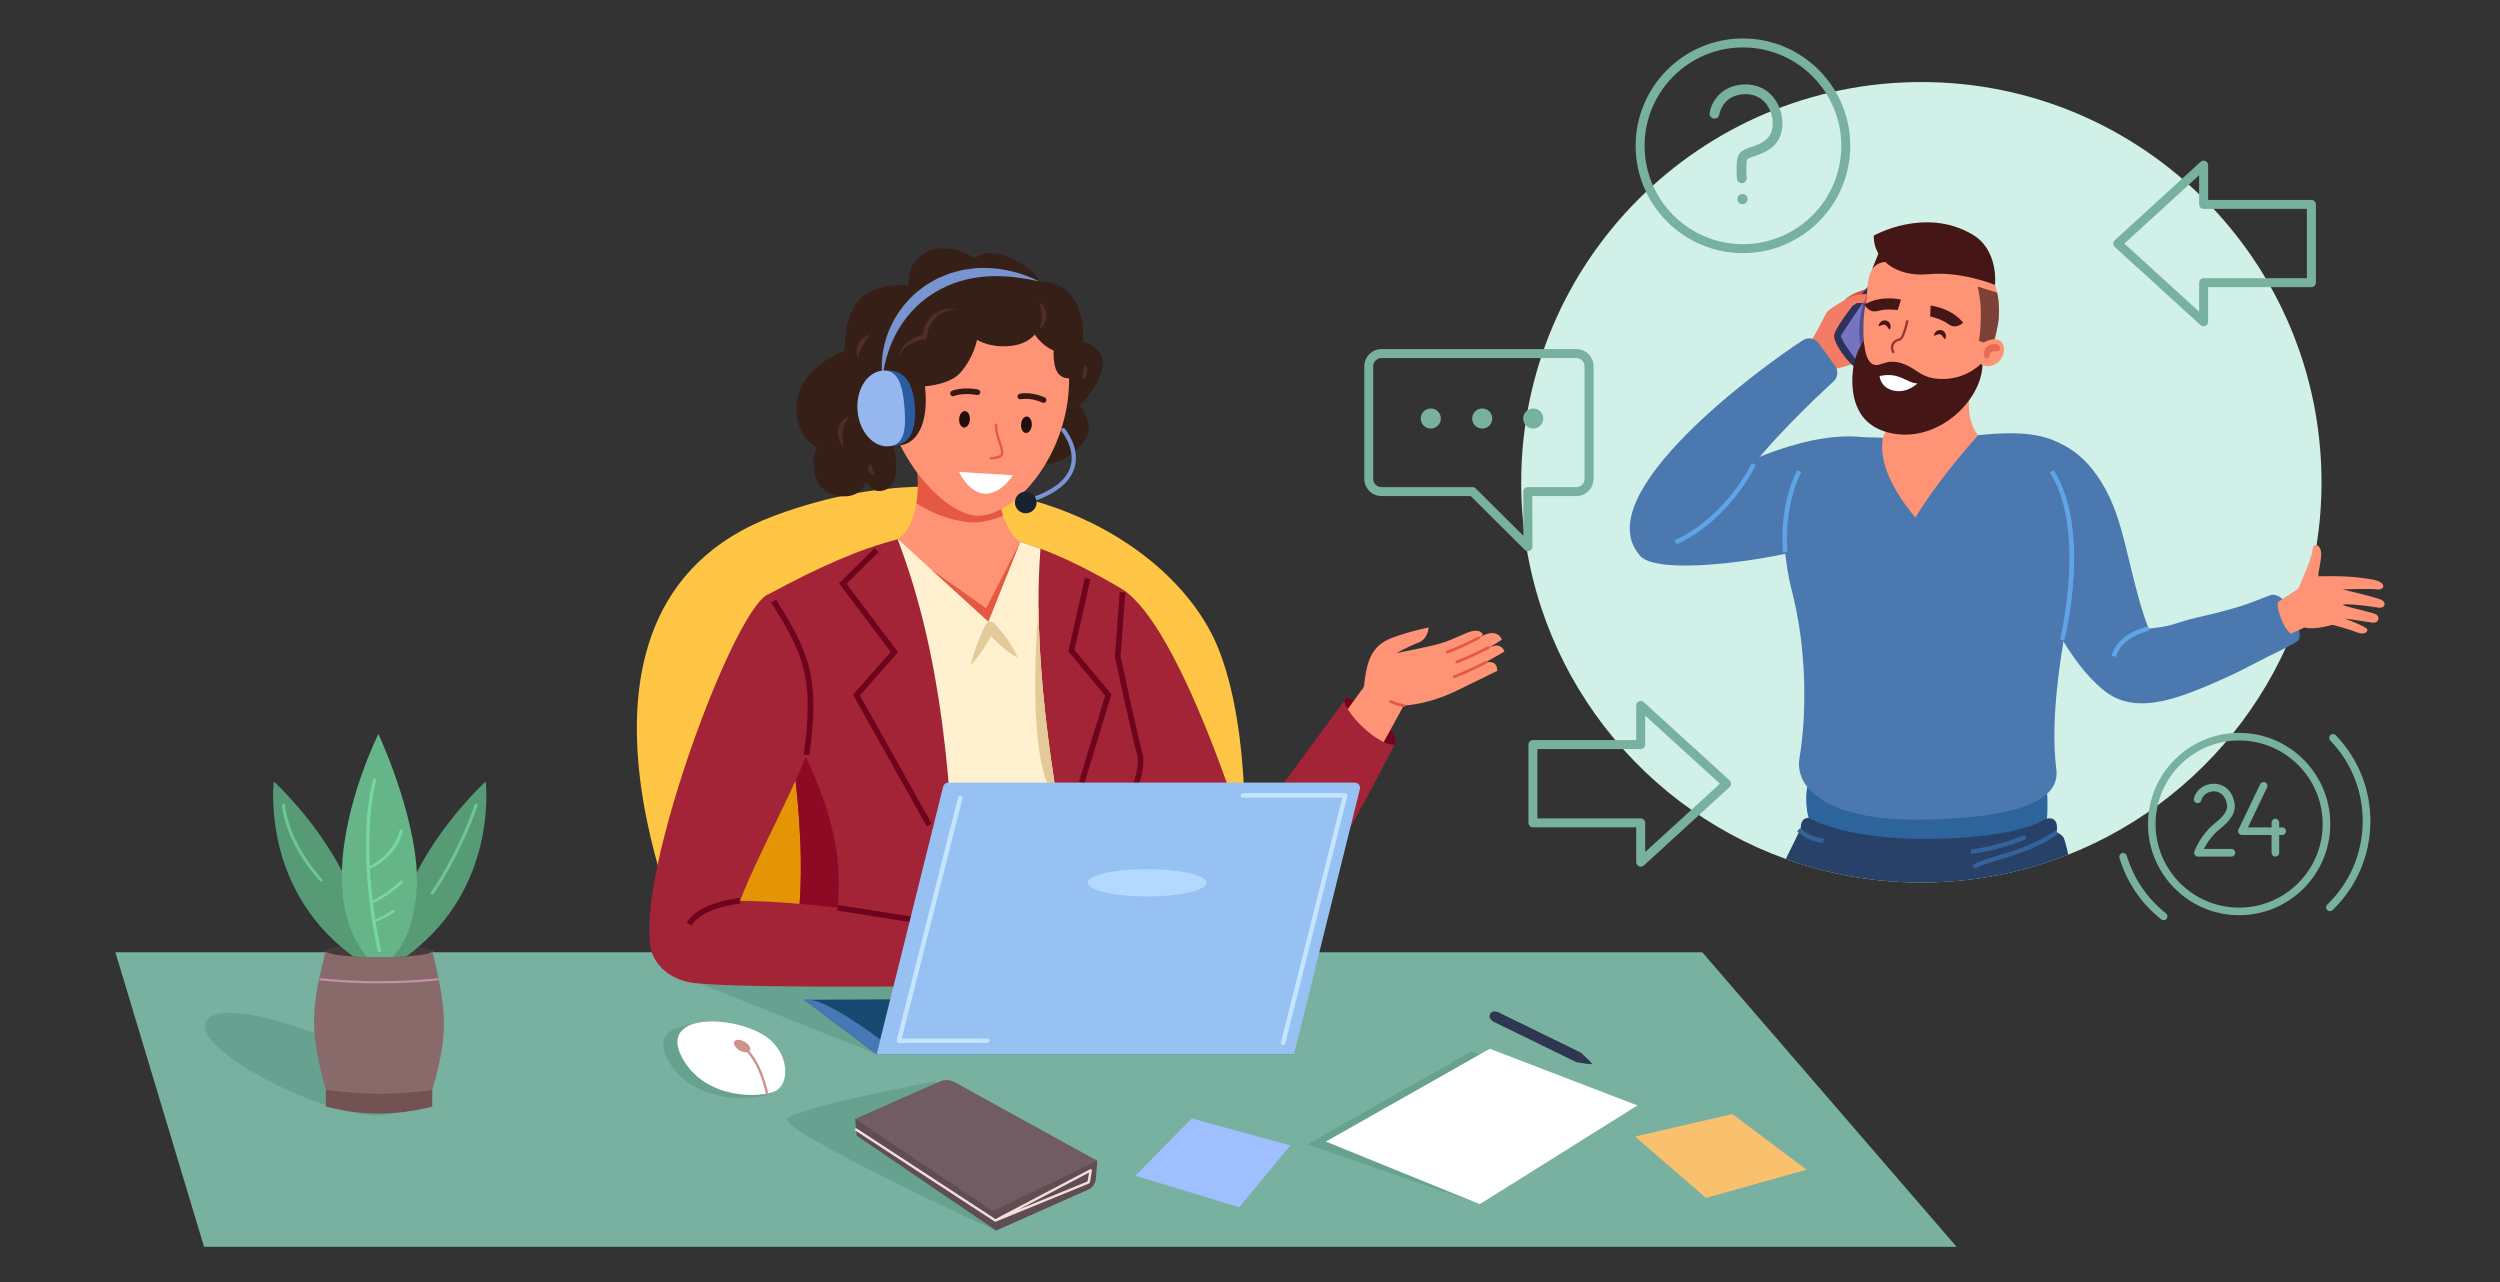 <svg width="780" height="400" viewBox="0 0 780 400" fill="none" xmlns="http://www.w3.org/2000/svg">
<rect x="0" y="0" width="780" height="400" fill="#333333" stroke="none"/>
<g clip-path="url(#clip0_1257_10736)">
<path d="M610.453 389.001H63.663L36 297.098H531.099L610.453 389.001Z" fill="#79B1A1"/>
<path d="M510.137 354.604L532.276 373.754L563.645 364.942L540.499 347.582L510.137 354.604Z" fill="#F9C06E"/>
<path d="M371.831 348.938L354.266 366.815L386.628 376.676L402.585 357.386L371.831 348.938Z" fill="#9FBFFF"/>
<path d="M291.725 337.371C291.725 337.371 248.873 345.498 245.614 348.953C242.356 352.409 312.213 384.917 310.801 383.952C309.388 382.987 291.725 337.371 291.725 337.371Z" fill="#67A190"/>
<path d="M267.306 354.325L310.787 383.939L339.485 371.181C340.855 370.566 341.778 369.265 341.904 367.768L342.352 362.159L266.816 349.094L267.306 354.325Z" fill="#604D53"/>
<path d="M297.751 337.581L342.336 362.158L309.806 377.867L266.801 349.093L293.289 337.399C294.73 336.769 296.38 336.839 297.751 337.595V337.581Z" fill="#705C62"/>
<path d="M310.536 381.17C310.536 381.17 310.453 381.17 310.411 381.156C310.411 381.156 310.383 381.156 310.369 381.142C310.369 381.142 310.341 381.128 310.327 381.114L266.916 352.76C266.734 352.648 266.692 352.41 266.804 352.228C266.916 352.046 267.168 352.005 267.335 352.116L310.564 380.345L340.116 364.79C340.242 364.72 340.409 364.734 340.521 364.818C340.647 364.902 340.703 365.056 340.675 365.196L340.06 368.93C340.032 369.056 339.948 369.168 339.822 369.224L310.704 381.142C310.704 381.142 310.606 381.17 310.564 381.17H310.536ZM339.78 365.839L317.823 377.393L339.319 368.595L339.78 365.839Z" fill="#F2DFDD"/>
<path d="M459.06 328.055L407.887 357.025L461.689 375.699L505.1 345.736L459.06 328.055Z" fill="#67A190"/>
<path d="M464.823 327.215L413.664 356.171L461.69 375.698L510.877 344.896L464.823 327.215Z" fill="white"/>
<path d="M466.501 315.578C466.753 315.62 467.018 315.662 467.27 315.704C468.697 316.445 470.165 317.13 471.606 317.844L480.277 322.082L488.948 326.321L493.283 328.447C494.514 329.608 495.745 330.755 496.891 332.056C495.157 331.944 493.493 331.678 491.829 331.413L487.493 329.286L478.822 325.048L470.151 320.809C468.697 320.11 467.27 319.383 465.802 318.697C465.606 318.515 465.424 318.347 465.228 318.166C464.151 317.144 465.032 315.354 466.487 315.578H466.501Z" fill="#2F3651"/>
<path d="M724.31 150.472C724.31 203.25 691.584 248.362 645.32 266.645C635.712 270.436 625.53 273.094 614.915 274.394C609.853 275.024 604.692 275.346 599.462 275.346C584.623 275.346 570.372 272.758 557.169 268.002C509.045 250.656 474.613 204.593 474.613 150.472C474.613 81.523 530.527 25.598 599.462 25.598C668.396 25.598 724.31 81.523 724.31 150.472Z" fill="#D1F0E7"/>
<path d="M645.318 266.656C635.71 270.447 625.529 273.104 614.914 274.405C609.851 275.035 604.691 275.356 599.46 275.356C584.621 275.356 570.37 272.769 557.168 268.013C559.084 264.18 561.853 258.445 561.853 258.445C561.839 258.165 561.643 255.199 564.273 255.199H564.287C564.818 255.199 575.517 255.339 588.607 255.451H589.418C594.817 255.507 600.649 255.577 606.299 255.577H607.893C622.858 255.661 636.452 255.661 638.563 255.381H638.689C642.787 254.682 641.64 259.689 641.64 259.689C641.64 259.689 642.591 259.871 643.71 261.13C644.102 261.564 644.689 263.872 645.304 266.684L645.318 266.656Z" fill="#274168"/>
<path d="M575.518 93.606C575.518 93.606 577.686 91.2 582.972 90.067C585.168 89.591 583.098 91.815 583.098 91.815L575.504 93.606H575.518Z" fill="#D8553F"/>
<path d="M564.916 106.338C566.748 104.226 569.28 98.141 570.231 97.12C571.182 96.113 576.51 92.881 577.923 92.378C579.335 91.874 583.601 91.412 584.398 91.65C585.195 91.888 583.643 103.498 582.44 105.569C581.237 107.639 581.643 111.863 578.468 113.304C575.294 114.731 570.315 115.584 570.315 115.584L564.902 106.338H564.916Z" fill="#F47C64"/>
<path d="M581.574 115.834C579.393 116.771 572.246 108.238 572.246 104.755C572.246 101.943 583.323 88.738 583.323 88.738L588.497 93.844L581.574 115.834Z" fill="#2D315B"/>
<path d="M574.326 104.828C574.089 105.555 580.955 115.599 582.214 115.585C584.759 115.557 591.305 101.219 591.305 101.219C591.305 101.219 586.032 89.063 584.773 90.014C583.207 91.203 574.55 104.156 574.34 104.828H574.326Z" fill="#7474C1"/>
<path d="M564.901 242.12C562.244 248.331 564.271 255.157 564.271 255.157C564.271 255.157 575.698 262.249 603.473 261.745C631.248 261.242 638.674 255.283 638.674 255.283C638.674 255.283 639.303 246.932 637.919 243.001C636.52 239.07 564.901 242.12 564.901 242.12Z" fill="#2C649B"/>
<path d="M595.18 142.763C573.894 120.312 505.882 161.312 511.351 172.796C514.959 180.378 556.356 175.076 578.117 167.033C599.879 158.99 595.18 142.763 595.18 142.763Z" fill="#4B79AF"/>
<path d="M633.905 136.693C618.647 165.732 650.1 219.587 662.645 217.475C668.365 216.51 675.218 208.131 671.12 198.059C665.009 183.064 663.694 167.173 658.436 155.703C648.758 134.622 633.919 136.693 633.919 136.693H633.905Z" fill="#4B79AF"/>
<path d="M557.518 143.083C574.985 132.634 590.439 137.782 602.341 137.348C614.243 136.914 638.298 130.2 647.92 142.803C657.542 155.407 637.249 205.527 641.584 240.162C642.969 251.199 624.83 255.494 598.495 255.745C572.16 255.997 559.671 246.947 561.447 236.414C563.671 223.25 563.853 202.758 559.042 184.265C554.231 165.772 557.518 143.069 557.518 143.069V143.083Z" fill="#4B79AF"/>
<path d="M582.495 91.703C579.81 97.159 579.474 107.188 581.055 108.811C582.271 110.056 583.992 104.069 583.992 104.069L583.502 93.088L582.495 91.717V91.703Z" fill="#4E4E89"/>
<path d="M614.817 130.884C615.656 134.186 617.139 135.794 617.139 135.794C610.594 143.194 602.734 152.902 597.601 161.505C588.497 150.468 586.427 142.495 587.462 136.592C587.657 136.102 587.867 135.64 588.035 135.179C588.497 134.004 588.874 132.857 589.154 131.738C590.65 126.576 590.678 121.862 589.951 116.588L617.447 113.805C615.838 117.274 614.957 120.295 614.58 122.939C614.062 126.24 614.328 128.884 614.803 130.884H614.817Z" fill="#FF9376"/>
<path d="M583.179 93.622C583.124 93.706 583.054 93.776 582.97 93.846C582.578 94.182 582.005 94.364 581.431 94.462C580.438 94.63 579.431 94.532 579.431 94.532C579.431 94.532 577.767 95.707 576.047 96.042L580.48 91.846L582.089 91.734L583.054 91.664H583.319C583.319 91.664 583.935 92.727 583.179 93.622Z" fill="#F47C64"/>
<path d="M583.462 92.405C583.462 92.405 583.378 93.049 583.182 93.622C583.126 93.706 583.056 93.776 582.972 93.846C582.58 94.182 582.007 94.364 581.434 94.462C581.434 94.462 582.217 93.245 582.091 91.734L583.056 91.664L583.462 92.405Z" fill="#CE5642"/>
<path d="M623.614 98.854C623.53 99.833 623.418 100.785 623.236 101.694C622.943 103.526 622.495 105.317 621.922 106.953C616.607 122.634 600.286 130.594 590.846 127.237C580.874 123.725 580.567 100.603 582.021 95.455C582.399 94.07 582.427 92.378 582.566 90.573C582.594 89.888 582.65 89.188 582.762 88.475V88.335C582.874 87.468 583.084 86.614 583.336 85.747C583.531 85.118 583.797 84.488 584.147 83.873C585.643 81.033 588.594 78.473 594.692 76.92C605.125 74.249 617.153 79.299 621.67 87.146C621.964 87.663 622.215 88.265 622.439 88.867C622.691 89.636 622.929 90.447 623.096 91.287C623.698 93.958 623.754 96.854 623.614 98.84V98.854Z" fill="#FF9376"/>
<path d="M618.537 112.996C618.901 124.648 604.426 138.805 589.252 134.972C583.811 133.601 580.706 130.412 579.168 126.341C578.147 123.627 577.811 120.522 577.965 117.276C578.203 111.989 580.063 108.296 581.518 106.352C581.518 106.352 581.797 112.325 584.203 113.584C586.594 114.842 588.147 111.709 593.293 113.332C598.44 114.954 599.209 118.493 606.845 118.228C614.313 117.962 618.551 112.996 618.551 112.996H618.537Z" fill="#441616"/>
<path d="M607.039 105.483C606.717 106.518 606.34 104.658 605.347 104.336C604.354 104.028 603.123 105.385 603.459 104.35C603.78 103.315 604.857 102.727 605.836 103.035C606.829 103.343 607.361 104.434 607.039 105.483Z" fill="#441616"/>
<path d="M589.781 102.491C589.46 103.526 589.082 101.665 588.089 101.344C587.096 101.036 585.865 102.393 586.201 101.358C586.523 100.322 587.599 99.735 588.578 100.043C589.571 100.35 590.103 101.456 589.781 102.491Z" fill="#441616"/>
<path d="M586.426 117.33C592.733 115.903 594.999 119.68 598.243 119.61C598.243 119.61 595.181 122.758 590.957 121.904C586.636 121.023 586.426 117.33 586.426 117.33Z" fill="white"/>
<path d="M590.553 110.294C589.686 108.951 589.909 107.902 590.231 107.245C590.749 106.223 591.853 105.622 592.637 105.58C593.14 105.552 594.133 102.894 594.776 99.887L595.476 100.041C595.084 101.901 594.021 106.223 592.678 106.307C592.091 106.349 591.252 106.825 590.874 107.58C590.525 108.266 590.623 109.077 591.154 109.916L590.553 110.308V110.294Z" fill="#9B3429"/>
<path d="M623.628 98.855C623.601 99.176 623.573 99.484 623.545 99.806C623.461 100.463 623.377 101.093 623.251 101.694C622.957 103.527 622.51 105.317 621.936 106.954L619.503 107.122L617.433 106.352C617.433 106.352 617.95 103.513 618.006 99.498V99.47C618.034 98.603 618.034 97.694 618.006 96.714C617.922 94.42 617.629 91.916 617.027 89.398L623.111 91.315C623.712 93.987 623.768 96.882 623.628 98.868V98.855Z" fill="#7C4137"/>
<path d="M618.773 106.926C624.772 103.611 626.563 108.577 624.353 111.906C622.143 115.221 618.185 114.536 616.969 112.633C615.752 110.717 618.773 106.94 618.773 106.94V106.926Z" fill="#FF9376"/>
<path d="M619.11 109.541C619.725 106.954 623.683 106.674 623.976 108.478C624.284 110.283 622.102 109.136 621.305 109.849C620.508 110.563 620.914 111.92 619.865 111.906C618.928 111.892 618.858 110.577 619.11 109.541Z" fill="#E86C54"/>
<path d="M511.561 173.173C495.031 154.205 549.896 114.254 562.51 106.155C564.147 105.106 566.315 105.511 567.461 107.106L572.552 114.198C573.629 115.709 573.433 117.765 572.063 119.01C566.203 124.396 551.042 138.748 543.49 149.714C534.022 163.493 515.645 177.845 511.561 173.159V173.173Z" fill="#4B79AF"/>
<path d="M716.925 195.4C717.596 196.673 717.89 199.303 716.771 200.058C713.862 202.017 710.002 203.514 702.744 207.36L702.506 207.472C700.534 208.507 698.422 209.613 696.254 210.606C695.206 211.095 694.157 211.571 693.08 212.046C676.451 219.488 662.41 224.272 652.718 211.529C649.669 207.5 655.892 197.597 672.046 195.932C678.381 195.26 679.332 194.03 685.667 192.631C686.842 192.365 687.989 192.099 689.136 191.819C690.59 191.456 692.059 191.106 693.443 190.714C693.555 190.7 693.625 190.658 693.737 190.644C702.044 188.504 705.373 186.686 708.688 185.609C709.918 185.189 712.198 186.56 712.841 187.763L716.953 195.386L716.925 195.4Z" fill="#4B79AF"/>
<path d="M523.056 169.845L522.469 168.572C538.72 161.144 546.482 144.652 546.552 144.484L547.824 145.072C547.74 145.24 539.797 162.208 523.056 169.845Z" fill="#60A4E8"/>
<path d="M660.155 204.955L658.812 204.577C660.882 197.276 669.861 195.527 670.239 195.457L670.49 196.828C670.406 196.842 661.987 198.493 660.155 204.955Z" fill="#60A4E8"/>
<path d="M644.074 199.85L642.717 199.514C642.801 199.179 651.066 165.495 639.57 147.408L640.745 146.652C652.577 165.243 644.423 198.451 644.074 199.864V199.85Z" fill="#60A4E8"/>
<path d="M556.273 172.376C556.217 171.802 554.889 158.15 560.735 146.707L561.979 147.35C556.315 158.429 557.644 172.11 557.658 172.236L556.273 172.376Z" fill="#60A4E8"/>
<path d="M616.311 271.078L615.332 270.071C616.325 269.106 619.024 268.28 622.758 267.119C628.352 265.399 636.003 263.049 641.219 259.09L642.058 260.209C636.646 264.308 628.856 266.7 623.164 268.448C619.891 269.455 617.052 270.322 616.297 271.064L616.311 271.078Z" fill="#346299"/>
<path d="M568.889 263.02C568.693 263.006 564.119 262.642 560.707 259.355L561.672 258.348C564.707 261.271 568.944 261.621 568.986 261.621L568.889 263.02Z" fill="#346299"/>
<path d="M614.998 266.448L614.816 265.063C624.592 263.748 631.557 260.489 631.627 260.461L632.228 261.72C631.935 261.86 625.012 265.091 615.012 266.448H614.998Z" fill="#346299"/>
<path d="M602.371 95.312C609.783 96.558 612.482 100.698 612.482 100.698C612.482 100.698 610.357 102.894 607.937 101.146C605.518 99.397 602.203 98.726 602.203 98.726L602.371 95.312Z" fill="#441616"/>
<path d="M593.137 93.453C585.753 92.082 581.781 95.034 581.781 95.034C581.781 95.034 583.026 97.831 585.893 97.02C588.76 96.209 592.103 96.726 592.103 96.726L593.123 93.453H593.137Z" fill="#441616"/>
<path d="M584.608 73.506C584.426 80.598 591.265 86.557 601.656 85.55C612.047 84.543 622.438 88.893 622.438 88.893C622.438 88.893 623.683 78.08 615.46 73.198C600.635 64.386 584.594 73.52 584.594 73.52L584.608 73.506Z" fill="#441616"/>
<path d="M584.145 83.887C587.151 80.166 591.291 82.391 591.291 82.391L586.424 78.25L584.145 83.887Z" fill="#441616"/>
<path d="M727.75 194.94C721.275 196.745 719.023 195.766 719.023 195.766L714.73 197.71C714.73 197.71 713.149 196.675 711.723 193.066C710.296 189.457 710.702 187.876 710.702 187.876L717.023 183.694C717.023 183.694 721.345 174.322 721.499 171.608C721.652 168.894 724.282 169.957 724.212 172.965C724.142 175.972 722.939 179.441 723.456 179.819C723.456 179.819 730.114 179.553 735.344 180.127C740.113 180.644 741.945 181.05 742.98 181.861C744.295 182.882 743.316 184.197 741.568 183.89C739.819 183.582 730.841 183.89 730.841 183.89C730.841 183.89 741.232 186.338 742.924 187.121C744.63 187.904 744.281 189.961 741.973 189.569C739.652 189.177 734.645 188.492 731.54 188.548C728.435 188.604 739.204 190.814 741.022 191.541C742.826 192.269 742.211 194.535 740.169 194.255C738.127 193.975 731.526 192.954 731.526 192.954C731.526 192.954 738.407 195.556 738.589 196.339C738.771 197.123 737.875 198.284 735.274 197.248C732.673 196.213 727.75 194.954 727.75 194.954V194.94Z" fill="#FF9376"/>
<path d="M476.711 171.956C476.347 171.956 475.998 171.816 475.732 171.55L458.866 154.778H431.048C428.084 154.778 425.664 152.358 425.664 149.392V114.296C425.664 111.33 428.084 108.91 431.048 108.91H491.815C494.78 108.91 497.2 111.33 497.2 114.296V149.392C497.2 152.358 494.78 154.778 491.815 154.778H478.082L478.124 170.557C478.124 171.116 477.788 171.634 477.27 171.858C477.103 171.928 476.907 171.97 476.725 171.97L476.711 171.956ZM431.034 111.708C429.608 111.708 428.447 112.869 428.447 114.296V149.392C428.447 150.819 429.608 151.98 431.034 151.98H459.425C459.789 151.98 460.152 152.12 460.418 152.386L475.298 167.186L475.256 153.379C475.256 153.001 475.396 152.652 475.662 152.386C475.928 152.12 476.277 151.98 476.655 151.98H491.801C493.228 151.98 494.389 150.819 494.389 149.392V114.296C494.389 112.869 493.228 111.708 491.801 111.708H431.034Z" fill="#79B1A1"/>
<path d="M446.406 133.712C448.136 133.712 449.539 132.309 449.539 130.579C449.539 128.848 448.136 127.445 446.406 127.445C444.676 127.445 443.273 128.848 443.273 130.579C443.273 132.309 444.676 133.712 446.406 133.712Z" fill="#79B1A1"/>
<path d="M465.582 130.579C465.582 132.313 464.183 133.712 462.449 133.712C460.715 133.712 459.316 132.313 459.316 130.579C459.316 128.844 460.715 127.445 462.449 127.445C464.183 127.445 465.582 128.844 465.582 130.579Z" fill="#79B1A1"/>
<path d="M478.363 133.712C480.093 133.712 481.496 132.309 481.496 130.579C481.496 128.848 480.093 127.445 478.363 127.445C476.633 127.445 475.23 128.848 475.23 130.579C475.23 132.309 476.633 133.712 478.363 133.712Z" fill="#79B1A1"/>
<path d="M543.798 78.976C525.337 78.976 510.316 63.953 510.316 45.488C510.316 27.023 525.337 12 543.798 12C562.258 12 577.279 27.023 577.279 45.488C577.279 63.953 562.258 78.976 543.798 78.976ZM543.798 14.798C526.875 14.798 513.113 28.562 513.113 45.488C513.113 62.414 526.875 76.178 543.798 76.178C560.72 76.178 574.482 62.414 574.482 45.488C574.482 28.562 560.72 14.798 543.798 14.798Z" fill="#79B1A1"/>
<path d="M543.446 57.153C542.663 57.153 541.992 56.552 541.936 55.755C541.754 53.544 541.6 49.628 542.523 48.173C543.306 46.942 544.803 46.41 546.537 45.809C549.306 44.844 552.173 43.837 552.914 40.214C553.474 37.472 552.663 34.324 550.844 32.17C549.726 30.841 547.712 29.275 544.313 29.387C537.446 29.624 536.467 35.471 536.425 35.723C536.3 36.548 535.53 37.122 534.691 36.996C533.866 36.87 533.293 36.115 533.405 35.276C533.824 32.296 536.635 26.603 544.201 26.337C547.782 26.239 550.956 27.582 553.166 30.198C555.558 33.023 556.634 37.192 555.893 40.815C554.802 46.13 550.425 47.669 547.53 48.676C546.635 48.984 545.292 49.46 545.082 49.795C544.831 50.341 544.761 53.013 544.957 55.503C545.027 56.342 544.397 57.069 543.558 57.139C543.516 57.139 543.474 57.139 543.432 57.139L543.446 57.153Z" fill="#79B1A1"/>
<path d="M545.25 62.135C545.25 63.016 544.509 63.729 543.627 63.715C542.746 63.715 542.033 62.974 542.047 62.093C542.047 61.211 542.788 60.498 543.669 60.512C544.55 60.512 545.264 61.253 545.25 62.135Z" fill="#79B1A1"/>
<path d="M687.527 101.821C687.191 101.821 686.841 101.695 686.59 101.457L659.794 77.034C659.5 76.768 659.332 76.39 659.332 75.998C659.332 75.607 659.5 75.229 659.794 74.963L686.59 50.484C686.995 50.106 687.583 50.008 688.1 50.232C688.604 50.456 688.939 50.959 688.939 51.505V62.374H721.162C721.931 62.374 722.56 63.003 722.56 63.773V88.196C722.56 88.966 721.931 89.595 721.162 89.595H688.939V100.408C688.939 100.968 688.618 101.457 688.1 101.695C687.918 101.779 687.722 101.807 687.541 101.807L687.527 101.821ZM662.8 75.984L686.128 97.247V88.196C686.128 87.427 686.757 86.797 687.527 86.797H719.749V65.171H687.527C686.757 65.171 686.128 64.542 686.128 63.773V54.68L662.8 75.984Z" fill="#79B1A1"/>
<path d="M511.899 270.393C511.703 270.393 511.521 270.351 511.339 270.267C510.836 270.043 510.5 269.54 510.5 268.994V258.125H478.277C477.508 258.125 476.879 257.496 476.879 256.726V232.303C476.879 231.533 477.508 230.904 478.277 230.904H510.5V220.091C510.5 219.531 510.822 219.042 511.339 218.818C511.843 218.594 512.43 218.692 512.85 219.07L539.646 243.493C539.939 243.759 540.107 244.137 540.107 244.528C540.107 244.92 539.939 245.298 539.646 245.564L512.85 270.043C512.584 270.281 512.248 270.407 511.913 270.407L511.899 270.393ZM479.676 255.341H511.899C512.668 255.341 513.297 255.971 513.297 256.74V265.833L536.625 244.528L513.297 223.266V232.317C513.297 233.086 512.668 233.715 511.899 233.715H479.676V255.341Z" fill="#79B1A1"/>
<path d="M698.604 285.543C682.927 285.543 670.172 272.786 670.172 257.105C670.172 241.424 682.927 228.652 698.604 228.652C714.282 228.652 727.051 241.41 727.051 257.105C727.051 272.8 714.296 285.543 698.604 285.543ZM698.604 231.03C684.227 231.03 672.535 242.725 672.535 257.105C672.535 271.485 684.227 283.179 698.604 283.179C712.981 283.179 724.673 271.485 724.673 257.105C724.673 242.725 712.981 231.03 698.604 231.03Z" fill="#79B1A1"/>
<path d="M696.213 267.261H685.752C685.361 267.261 684.997 267.08 684.787 266.758C684.564 266.436 684.508 266.044 684.634 265.667C684.689 265.513 685.962 262.002 689.207 258.519C689.724 257.959 690.382 257.4 691.081 256.826C693.011 255.204 695.207 253.357 694.829 251.021C694.437 248.545 692.955 246.992 690.899 246.894C689.277 246.838 687.319 247.748 686.815 249.692C686.647 250.322 686.004 250.713 685.361 250.545C684.731 250.378 684.34 249.734 684.508 249.091C685.235 246.293 687.934 244.405 691.011 244.516C693.542 244.642 696.479 246.307 697.178 250.629C697.766 254.308 694.787 256.812 692.619 258.631C691.976 259.162 691.375 259.68 690.955 260.127C689.319 261.876 688.242 263.653 687.598 264.869H696.213C696.871 264.869 697.402 265.401 697.402 266.058C697.402 266.716 696.871 267.248 696.213 267.248V267.261Z" fill="#79B1A1"/>
<path d="M712.046 260.519H699.487C699.082 260.519 698.704 260.309 698.48 259.959C698.257 259.609 698.243 259.176 698.41 258.812L705.179 244.67C705.459 244.082 706.172 243.831 706.76 244.11C707.347 244.39 707.599 245.104 707.319 245.691L701.361 258.141H712.032C712.69 258.141 713.221 258.672 713.221 259.33C713.221 259.987 712.69 260.519 712.032 260.519H712.046Z" fill="#79B1A1"/>
<path d="M709.919 267.262C709.262 267.262 708.73 266.73 708.73 266.073V256.63C708.73 255.973 709.262 255.441 709.919 255.441C710.577 255.441 711.108 255.973 711.108 256.63V266.073C711.108 266.73 710.577 267.262 709.919 267.262Z" fill="#79B1A1"/>
<path d="M726.941 284.272C726.633 284.272 726.325 284.146 726.088 283.908C725.626 283.432 725.64 282.677 726.116 282.229C740.479 268.367 740.898 245.398 727.039 231.032C726.577 230.556 726.591 229.801 727.067 229.353C727.542 228.892 728.297 228.906 728.745 229.381C735.905 236.795 739.737 246.559 739.556 256.868C739.374 267.178 735.178 276.788 727.766 283.95C727.528 284.174 727.234 284.286 726.941 284.286V284.272Z" fill="#79B1A1"/>
<path d="M675.054 287.096C674.802 287.096 674.537 287.012 674.313 286.844C668.075 281.92 663.572 275.289 661.278 267.652C661.097 267.022 661.446 266.365 662.076 266.169C662.705 265.987 663.362 266.337 663.558 266.966C665.712 274.128 669.935 280.367 675.795 284.983C676.313 285.389 676.397 286.13 675.991 286.648C675.753 286.942 675.404 287.096 675.054 287.096Z" fill="#79B1A1"/>
<path d="M65.271 317.645C55.738 325.801 102.417 349.558 119.179 347.919C135.942 346.281 134.683 338.945 124.486 333.479C114.288 328.014 73.51 310.603 65.271 317.658V317.645Z" fill="#67A190"/>
<path d="M134.876 345.248C123.785 348.136 112.723 348.145 101.66 345.248V340.012C112.751 341.224 123.827 341.214 134.876 340.012V345.248Z" fill="#755252"/>
<path d="M134.874 340.01C124.175 341.658 113.099 341.658 101.659 340.01C96.274 320.95 97.281 314.01 101.659 296.531H134.874C139.28 315.326 140.105 322.219 134.874 340.01Z" fill="#896A6A"/>
<path d="M118.232 306.819C112.708 306.819 106.344 306.583 99.617 305.863L99.785 305.172C119.658 307.293 136.525 305.191 136.693 305.172L136.888 305.854C136.777 305.873 129.196 306.81 118.232 306.81V306.819Z" fill="#C68FAB"/>
<path d="M134.876 296.699C134.876 297.437 131.603 298.072 126.736 298.422C125.421 298.517 123.981 298.592 122.457 298.64C122.233 298.64 122.009 298.649 121.771 298.649C120.652 298.687 119.478 298.697 118.275 298.697C117.226 298.697 116.205 298.687 115.198 298.659C114.96 298.659 114.723 298.649 114.485 298.64C112.988 298.602 111.576 298.536 110.261 298.441C105.129 298.109 101.66 297.447 101.66 296.689C101.66 296.15 103.408 295.667 106.289 295.307C107.842 295.108 109.73 294.957 111.828 294.843C112.779 294.796 113.786 294.758 114.806 294.729C115.925 294.701 117.086 294.691 118.275 294.691C119.604 294.691 120.904 294.71 122.163 294.748C123.268 294.777 124.331 294.824 125.338 294.881C127.365 294.994 129.156 295.155 130.624 295.354C133.281 295.714 134.89 296.168 134.89 296.689L134.876 296.699Z" fill="#443A3A"/>
<path d="M115.197 298.657C114.959 298.657 114.721 298.648 114.483 298.638C112.987 298.6 111.574 298.534 110.26 298.439C108.861 297.417 107.533 296.375 106.288 295.305C81.59 274.21 85.436 243.816 85.436 243.816C85.436 243.816 98.232 255.472 106.694 271.758C107.337 272.96 107.938 274.181 108.498 275.431C112.47 284.104 114.134 290.458 114.791 294.728C115.043 296.319 115.141 297.625 115.183 298.648L115.197 298.657Z" fill="#569B75"/>
<path d="M130.608 295.364C129.392 296.406 128.105 297.429 126.734 298.423C125.42 298.517 123.979 298.593 122.455 298.641C122.231 298.641 122.007 298.65 121.77 298.65C121.811 297.627 121.909 296.34 122.161 294.759C122.818 290.488 124.497 284.126 128.455 275.443C128.972 274.326 129.503 273.218 130.063 272.148C138.524 255.664 151.531 243.828 151.531 243.828C151.531 243.828 155.391 274.269 130.608 295.364Z" fill="#569B75"/>
<path d="M129.81 280.063C128.929 286.984 127.208 291.69 125.32 294.881C124.369 296.481 123.376 297.703 122.439 298.63C122.216 298.63 121.992 298.64 121.754 298.64C120.635 298.678 119.46 298.687 118.258 298.687C117.209 298.687 116.188 298.678 115.181 298.649C114.943 298.649 114.705 298.64 114.468 298.63C113.475 297.428 112.594 296.159 111.81 294.843C107.769 288.045 106.468 279.921 106.678 271.75C107.251 250.55 118.062 229 118.062 229C118.062 229 129.068 252.548 130.033 272.119C130.173 274.874 130.103 277.544 129.782 280.053L129.81 280.063Z" fill="#66B588"/>
<path d="M118.398 297.05C118.147 297.05 117.937 296.927 117.895 296.757C117.825 296.463 110.748 266.676 116.342 243.204C116.384 243.014 116.65 242.882 116.93 242.91C117.21 242.938 117.405 243.118 117.363 243.308C111.797 266.666 118.846 296.34 118.916 296.634C118.958 296.823 118.776 297.003 118.496 297.031C118.468 297.031 118.44 297.031 118.412 297.031L118.398 297.05Z" fill="#77D89E"/>
<path d="M134.873 279.012C134.803 279.012 134.733 279.002 134.663 278.983C134.397 278.908 134.285 278.699 134.411 278.519C143.585 264.894 148.019 251.222 148.061 251.08C148.117 250.891 148.383 250.768 148.676 250.815C148.956 250.853 149.138 251.042 149.068 251.231C149.026 251.364 144.578 265.122 135.348 278.813C135.264 278.945 135.068 279.021 134.873 279.021V279.012Z" fill="#6DC694"/>
<path d="M100.206 275.015C100.038 275.015 99.87 274.958 99.772 274.854C99.674 274.75 89.353 263.946 87.912 251.173C87.885 250.984 88.108 250.814 88.388 250.795C88.71 250.776 88.919 250.927 88.947 251.116C90.374 263.7 100.541 274.361 100.639 274.466C100.793 274.626 100.723 274.844 100.485 274.948C100.402 274.986 100.304 275.005 100.206 275.005V275.015Z" fill="#6DC694"/>
<path d="M115.197 271.125C115.029 271.125 114.848 271.068 114.75 270.955C114.596 270.794 114.68 270.576 114.917 270.472C114.987 270.443 122.595 267.224 124.707 259.072C124.749 258.882 125.015 258.75 125.309 258.788C125.588 258.826 125.77 259.006 125.728 259.195C123.533 267.679 115.785 270.945 115.449 271.078C115.365 271.116 115.267 271.125 115.183 271.125H115.197Z" fill="#77D89E"/>
<path d="M115.812 281.853C115.616 281.853 115.42 281.777 115.336 281.645C115.224 281.465 115.336 281.266 115.602 281.181C115.63 281.171 119 280.13 124.818 275.026C124.986 274.875 125.322 274.846 125.545 274.96C125.769 275.074 125.811 275.301 125.643 275.452C119.616 280.745 116.161 281.787 116.007 281.825C115.937 281.844 115.868 281.853 115.812 281.853Z" fill="#77D89E"/>
<path d="M116.623 287.666C116.343 287.666 116.105 287.514 116.105 287.325C116.105 287.135 116.329 286.974 116.609 286.965C116.609 286.965 118.119 286.823 122.315 284.087C122.525 283.954 122.846 283.954 123.042 284.096C123.238 284.238 123.238 284.456 123.028 284.588C118.553 287.495 116.903 287.656 116.623 287.666Z" fill="#77D89E"/>
<path d="M218.092 304.54C218.092 304.54 161.395 190.577 241.868 160.81C310.201 135.533 366.31 167.972 380.1 202.271C395.05 239.466 385.414 306.624 385.414 306.624L218.092 304.526V304.54Z" fill="#FFC545"/>
<path d="M213.266 302.007C226.748 253.957 255.879 231.758 255.879 231.758L259.544 308.456L213.266 302.007Z" fill="#E59405"/>
<path d="M322.311 87.983C339.653 86.122 337.96 106.587 337.96 106.587C337.96 106.587 343.499 108.042 344.002 112.421C344.743 118.883 336.73 126.633 336.73 126.633C336.73 126.633 338.967 128.115 339.695 133.109C340.408 138.089 330.912 145.475 326.227 144.706C321.527 143.95 322.311 87.969 322.311 87.969V87.983Z" fill="#351F17"/>
<path d="M435.566 231.35C435.566 231.35 435.398 231.686 435.09 232.301C430.909 240.527 400.588 299.487 390.84 300.425C380.379 301.474 341.164 223.055 341.164 223.055L350.297 183.93C368.464 195.75 388.351 260.936 388.351 260.936L419.357 218.719L419.972 217.795C427.273 219.53 432.909 223.405 435.552 231.35H435.566Z" fill="#A32437"/>
<path d="M349.974 298.496L258.635 297.238L247.503 297.098C251.684 275.765 249.81 253.286 246.006 225.645C244.314 213.349 242.202 199.963 240.062 185.261C255.474 176.938 268.313 171.203 280.201 168.251C295.347 164.516 308.997 165.327 324.647 171.203C332.52 174.126 340.94 178.365 350.324 183.932L348.758 204.789C351.68 223.057 362.547 242.179 348.925 255.496C333.443 270.646 352.52 286.816 349.974 298.496Z" fill="#A32437"/>
<path d="M318.3 169.129L308.426 200.043L310.51 202.281L318.3 169.129Z" fill="#E55841"/>
<path d="M336.521 286.341L297.851 288.271C297.474 245.075 293.669 203.977 280.188 168.587V168.251C295.334 164.516 308.984 165.327 324.633 171.203C324.186 176.812 324.018 182.575 324.018 188.562V188.66C324.116 205.908 325.99 224.666 329.011 244.292C331.053 257.944 333.626 272.045 336.521 286.341Z" fill="#FFF1CF"/>
<path d="M318.284 169.116L308.368 193.918L280.188 168.235C280.188 168.235 284.523 165.955 285.936 157.03C286.033 156.331 286.131 155.603 286.201 154.82C286.229 154.456 286.271 154.079 286.299 153.673C286.467 151.323 286.439 148.637 286.103 145.518C286.061 144.972 285.991 144.399 285.936 143.825C285.908 143.49 285.88 143.168 285.866 142.846C285.852 142.524 285.852 142.203 285.824 141.881V141.783C285.824 141.713 285.824 141.615 285.796 141.545C285.698 140.09 285.488 138.622 285.25 137.097C285.18 136.621 285.11 136.174 285.012 135.698C284.803 134.649 284.565 133.6 284.299 132.509C284.299 132.509 316.969 111.932 314.718 130.229C314.662 130.844 314.55 131.488 314.424 132.201C314.284 132.718 314.144 133.264 313.976 133.838C313.767 134.551 313.599 135.264 313.431 135.936C312.858 138.356 312.452 140.594 312.144 142.734C312.074 143.35 312.004 143.951 311.976 144.567C311.934 144.776 311.934 144.972 311.907 145.182C311.879 145.546 311.837 145.923 311.809 146.301C311.739 147.224 311.697 148.12 311.669 148.959C311.599 150.791 311.613 152.456 311.697 154.079C311.697 154.316 311.739 154.554 311.767 154.792C311.837 155.464 311.907 156.149 311.976 156.764C312.2 158.345 312.536 159.744 312.955 160.975C314.871 166.892 318.284 169.116 318.284 169.116Z" fill="#FF9376"/>
<path d="M312.957 160.977C309.81 162.11 306.048 163.243 302.538 162.935C295.545 162.305 289.853 159.564 285.937 157.032C286.035 156.332 286.133 155.605 286.203 154.822C286.231 154.458 286.273 154.08 286.301 153.675C286.469 151.325 286.441 148.639 286.105 145.519C286.063 144.974 285.993 144.4 285.937 143.827C285.909 143.491 285.881 143.169 285.867 142.848L311.67 148.961C311.6 150.793 311.614 152.458 311.698 154.08C311.698 154.318 311.74 154.556 311.768 154.794C311.838 155.465 311.908 156.151 311.978 156.766C312.202 158.347 312.537 159.746 312.957 160.977Z" fill="#E55841"/>
<path d="M333.472 121.418C332.185 142.513 317.431 160.264 305.599 160.894C294.369 161.495 274.915 139.016 276.201 117.921C277.488 96.827 291.124 84.321 306.941 85.287C322.759 86.252 334.772 100.338 333.472 121.418Z" fill="#FF9376"/>
<path d="M299.234 147.254L316.031 148.275C316.031 148.275 312.297 154.262 307.248 154.038C302.199 153.814 299.234 147.254 299.234 147.254Z" fill="white"/>
<path d="M321.922 132.623C321.838 134.036 321.013 135.141 320.09 135.085C319.167 135.029 318.482 133.84 318.566 132.413C318.649 130.986 319.475 129.895 320.398 129.951C321.321 130.007 322.006 131.196 321.922 132.623Z" fill="#210F0F"/>
<path d="M299.249 130.718C299.333 129.305 300.158 128.2 301.081 128.256C302.004 128.312 302.69 129.501 302.606 130.928C302.522 132.341 301.697 133.446 300.774 133.39C299.851 133.334 299.165 132.145 299.249 130.718Z" fill="#210F0F"/>
<path d="M349.638 255.983L348.169 255.004C348.253 254.878 356.589 242.219 354.756 235.476C352.812 228.328 347.918 205.206 347.876 204.982L347.848 204.856L349.358 184.727L351.106 184.852L349.624 204.73C350.015 206.562 354.589 228.174 356.449 235.015C358.491 242.526 350.001 255.424 349.638 255.969V255.983Z" fill="#6D031C"/>
<path d="M259.041 297.097H247.489C251.67 275.779 249.796 253.299 245.992 225.645C262.229 255.328 264.537 273.387 259.041 297.097Z" fill="#8E0A24"/>
<path d="M302.859 207.586C303.335 205.32 304.062 203.18 304.831 201.068C305.629 198.97 306.51 196.913 307.475 194.899C307.866 194.088 308.845 193.738 309.656 194.13C309.838 194.213 309.992 194.325 310.118 194.465L310.202 194.549C311.698 196.088 313.055 197.725 314.313 199.473C315.544 201.236 316.705 203.068 317.53 205.194C315.502 204.145 313.81 202.802 312.174 201.389C310.579 199.949 309.083 198.424 307.712 196.773L310.439 196.424C309.377 198.382 308.23 200.312 306.985 202.187C305.712 204.047 304.412 205.894 302.859 207.6V207.586Z" fill="#E2CB98"/>
<path d="M329.01 244.292C327.821 244.292 326.87 244.292 326.898 244.39C326.996 244.6 320.521 234.542 324.017 188.66C324.115 205.908 325.989 224.666 329.01 244.292Z" fill="#E2CB98"/>
<path d="M318.297 169.129L307.682 189.776L290.605 177.746L308.353 193.93L318.297 169.129Z" fill="#E55841"/>
<path d="M325.586 125.683C325.46 125.683 325.335 125.655 325.209 125.599C325.181 125.585 321.74 123.962 318.496 124.564C318.02 124.648 317.559 124.34 317.475 123.864C317.391 123.389 317.698 122.927 318.174 122.843C321.992 122.116 325.81 123.934 325.978 124.018C326.411 124.228 326.593 124.76 326.383 125.193C326.23 125.501 325.922 125.697 325.586 125.697V125.683Z" fill="#351914"/>
<path d="M297.334 123.627C296.984 123.627 296.649 123.404 296.509 123.054C296.341 122.606 296.565 122.089 297.026 121.921C300.648 120.564 304.97 121.487 305.152 121.529C305.627 121.627 305.921 122.103 305.823 122.578C305.725 123.054 305.25 123.348 304.774 123.25C304.732 123.25 300.76 122.396 297.642 123.571C297.544 123.613 297.432 123.627 297.334 123.627Z" fill="#351914"/>
<path d="M273.502 328.907L206.973 302.371L222.511 297.098H284.242L273.502 328.907Z" fill="#67A190"/>
<path d="M273.505 328.908L250.918 311.926L375.962 311.324L403.723 328.908H273.505Z" fill="#164870"/>
<path d="M250.918 311.925C256.834 310.61 274.637 324.36 274.637 324.36L273.505 328.92L250.918 311.925Z" fill="#4578B5"/>
<path d="M240.063 185.272C228.315 188.629 191.716 290.856 205.701 300.438C219.672 310.02 224.861 295.556 232.259 277.651C239.7 259.648 254.44 234.511 255.028 222.844C255.615 211.192 240.063 185.258 240.063 185.258V185.272Z" fill="#A32437"/>
<path d="M278.621 138.692C278.621 138.692 281.726 139.839 284.733 137.195C290.397 132.216 288.565 120.535 288.565 120.535C288.565 120.535 296.271 120.074 299.599 116.325C303.809 111.583 304.844 106.029 304.844 106.029C304.844 106.029 309.627 109.135 316.997 107.652C328.213 105.372 328.367 89.411 321.109 83.984C309.403 75.241 304.228 80.613 304.228 80.613C304.228 80.613 297.767 76.164 291.264 77.857C282.467 80.151 283.488 88.978 283.488 88.978C283.488 88.978 274.006 88.11 268.873 92.754C262.873 98.182 263.587 109.359 263.587 109.359C263.587 109.359 255.979 112.058 251.363 118.423C245.881 125.963 248.804 137.042 255.055 139.559C255.055 139.559 252.706 142.777 254.482 148.624C256.258 154.471 261.195 155.087 264.314 154.821C269.251 154.387 270.034 150.205 270.034 150.205C270.034 150.205 271.712 153.38 274.523 153.198C282.719 152.681 278.649 138.706 278.649 138.706L278.621 138.692Z" fill="#351F17"/>
<path d="M320.312 96.908C321.194 106.574 328.76 109.386 328.76 109.386C328.76 109.386 328.242 115.317 330.9 117.247C333.557 119.178 336.899 116.995 336.899 116.995C336.899 116.995 336.326 101.636 330.872 96.251C325.417 90.865 320.312 96.922 320.312 96.922V96.908Z" fill="#351F17"/>
<path d="M252.482 235.632L250.748 235.38C254.105 211.977 250.832 204.228 240.637 188.015L242.119 187.078C252.566 203.696 255.923 211.656 252.482 235.632Z" fill="#6D031C"/>
<path d="M289.165 257.844L266.145 216.718L277.92 203.402L261.781 181.999L272.886 170.977L274.116 172.222L264.117 182.167L280.186 203.485L268.284 216.956L290.689 256.991L289.165 257.844Z" fill="#6D031C"/>
<path d="M338.325 244.414L336.633 243.911L344.8 217.039L333.332 203.233L338.479 180.348L340.199 180.725L335.234 202.771L346.758 216.633L338.325 244.414Z" fill="#6D031C"/>
<path d="M309.151 143.324C308.941 143.324 308.773 143.156 308.773 142.96C308.773 142.751 308.927 142.583 309.137 142.583C310.256 142.555 312.018 142.261 312.228 141.701C312.494 141.002 312.06 139.743 311.571 138.288C311.011 136.638 310.312 134.567 310.396 132.511C310.396 132.301 310.55 132.119 310.787 132.147C310.997 132.147 311.151 132.329 311.151 132.539C311.067 134.455 311.724 136.358 312.284 138.036C312.843 139.687 313.291 141.002 312.941 141.953C312.48 143.184 309.71 143.31 309.165 143.324H309.151Z" fill="#E55841"/>
<path d="M298.423 96.448C297.808 96.56 297.192 96.602 296.591 96.714C296.004 96.882 295.402 96.98 294.871 97.232C293.752 97.624 292.759 98.281 291.962 99.078C291.137 99.876 290.521 100.855 290.046 101.904C289.598 102.953 289.263 104.128 289.137 105.219L289.067 105.779L288.535 105.849C287.752 105.961 286.899 106.156 286.116 106.422C285.319 106.702 284.55 107.024 283.822 107.457C283.095 107.877 282.452 108.436 281.878 109.052C281.277 109.667 280.899 110.451 280.508 111.262C280.634 110.381 280.913 109.5 281.403 108.702C281.878 107.919 282.536 107.22 283.263 106.646C284.004 106.086 284.815 105.611 285.682 105.275C286.55 104.925 287.403 104.646 288.382 104.506L287.78 105.135C287.892 103.778 288.242 102.533 288.801 101.344C289.347 100.155 290.158 99.064 291.165 98.197C292.186 97.358 293.388 96.728 294.661 96.504C295.92 96.225 297.206 96.281 298.423 96.448Z" fill="#512E24"/>
<path d="M264.943 129.836C264.454 130.633 263.936 131.319 263.615 132.088C263.265 132.829 263.013 133.585 262.915 134.382C262.664 135.963 262.873 137.613 263.195 139.432C262.51 138.788 262.062 137.935 261.769 137.04C261.475 136.131 261.391 135.152 261.531 134.172C261.685 133.207 262.062 132.256 262.692 131.515C263.265 130.731 264.09 130.2 264.943 129.85V129.836Z" fill="#512E24"/>
<path d="M271.447 104.422C271.041 105.051 270.622 105.569 270.244 106.114C269.866 106.646 269.531 107.178 269.223 107.737C268.58 108.828 268.09 109.975 267.517 111.332C267.223 110.633 267.195 109.877 267.293 109.15C267.391 108.409 267.643 107.695 268.006 107.052C268.747 105.765 269.978 104.73 271.447 104.436V104.422Z" fill="#512E24"/>
<path d="M324.34 94.25C324.969 94.712 325.487 95.313 325.85 96.013C326.228 96.712 326.438 97.509 326.494 98.321C326.494 99.132 326.354 99.971 325.99 100.699C325.627 101.426 325.081 102.055 324.368 102.405C324.927 100.964 325.137 99.692 325.109 98.391C325.081 97.733 324.983 97.09 324.843 96.404C324.703 95.719 324.494 95.047 324.354 94.264L324.34 94.25Z" fill="#512E24"/>
<path d="M338.408 113.766C339.205 114.339 339.373 115.36 339.247 116.2C339.093 117.039 338.688 117.85 337.835 118.326C337.681 117.389 337.765 116.689 337.863 115.99C337.989 115.276 338.129 114.689 338.394 113.78L338.408 113.766Z" fill="#512E24"/>
<path d="M271.896 145.027C271.966 145.895 272.148 146.132 272.302 146.538C272.469 146.958 272.707 147.433 272.861 148.245C272.427 148.287 272.064 148.161 271.756 147.965C271.435 147.769 271.183 147.461 271.015 147.084C270.861 146.706 270.819 146.23 270.987 145.811C271.141 145.391 271.49 145.111 271.896 145.027Z" fill="#512E24"/>
<path d="M321.502 156.725C321.222 156.725 320.971 156.557 320.873 156.277C320.761 155.928 320.943 155.564 321.292 155.452C328.523 153.06 332.816 149.703 334.019 145.464C335.599 139.925 331.292 134.665 331.236 134.609C330.998 134.33 331.04 133.91 331.32 133.686C331.6 133.448 332.019 133.49 332.243 133.77C332.439 134.008 337.054 139.603 335.278 145.828C333.949 150.514 329.376 154.179 321.698 156.711C321.628 156.739 321.558 156.739 321.488 156.739L321.502 156.725Z" fill="#7894D1"/>
<path d="M323.417 156.962C323.306 158.823 321.697 160.249 319.837 160.138C317.977 160.026 316.551 158.417 316.662 156.557C316.774 154.696 318.383 153.269 320.243 153.381C322.103 153.493 323.529 155.102 323.417 156.962Z" fill="#192233"/>
<path d="M208.486 330.863C215.856 344.362 235.324 344.04 241.226 340.711C245.183 338.473 243.505 331.647 236.512 325.8C227.464 318.218 200.29 315.84 208.486 330.863Z" fill="#67A190"/>
<path d="M212.821 330.011C220.191 343.51 237.813 342.503 241.994 340.377C246.05 338.306 246.316 330.305 240.861 324.948C232.428 316.68 204.639 314.988 212.835 330.011H212.821Z" fill="white"/>
<path d="M238.962 341.33C238.948 341.232 236.976 331.51 232.305 327.593L232.78 327.02C237.661 331.104 239.619 340.77 239.703 341.176L238.976 341.316L238.962 341.33Z" fill="#CC938B"/>
<path d="M233.967 327.774C233.534 328.515 232.093 328.501 230.751 327.718C229.408 326.934 228.667 325.703 229.1 324.962C229.534 324.221 230.974 324.235 232.317 325.018C233.66 325.801 234.401 327.032 233.967 327.774Z" fill="#CC938B"/>
<path d="M207.743 284.912C217.351 276.505 273.713 283.765 290.761 288.325L290.145 307.867C288.425 307.545 225.085 308.524 214.904 306.426C204.233 304.244 198.135 293.319 207.743 284.912Z" fill="#A32437"/>
<path d="M286.818 305.222C286.72 305.026 286.594 304.816 286.482 304.607C285.853 303.096 285.545 300.942 286.048 297.794C286.552 294.563 287.279 292.465 287.964 291.052C289.377 288.296 290.762 288.324 290.762 288.324C291.489 289.401 291.964 290.604 292.23 291.835C293.391 296.591 292.034 302.271 291.041 305.418C290.58 306.929 290.16 307.852 290.16 307.852C290.16 307.852 288.104 307.502 286.832 305.222H286.818Z" fill="#6D031C"/>
<path d="M286.818 305.222C286.72 305.026 286.594 304.816 286.482 304.606C285.853 303.096 285.545 300.942 286.048 297.794C286.552 294.563 287.279 292.465 287.964 291.052L292.23 291.835L297.377 292.828C297.377 292.828 300.076 286.17 307.992 280.127C309.852 278.686 316.173 273.524 316.173 273.524C316.173 273.524 316.481 273.594 317.194 274.21C317.949 274.839 317.753 276.56 317.753 276.56L321.138 271.93C321.138 271.93 322.285 272.07 322.481 273.832C322.718 275.609 322.019 277.581 322.019 277.581L326.55 274.462C326.55 274.462 327.893 275.189 327.431 277.231C327.054 278.868 325.264 280.225 324.578 280.714L325.725 280.141C325.725 280.141 326.634 281.526 325.725 283.428C324.788 285.275 321.348 287.457 319.166 289.723C316.956 292.017 310.537 301.053 310.537 301.053C310.537 301.053 313.921 298.508 315.991 296.423C318.033 294.325 321.208 295.486 321.208 295.486C321.208 295.486 317.712 300.438 313.893 304.243C309.11 308.985 303.964 307.768 297.614 305.74L291.041 305.446L286.832 305.25L286.818 305.222Z" fill="#FF9376"/>
<path d="M317.754 276.545C317.349 277.594 316.691 278.546 315.978 279.413C315.265 280.294 314.454 281.077 313.643 281.833C312.818 282.574 311.964 283.302 311.111 284.001C310.272 284.714 309.447 285.428 308.762 286.323C309.153 285.26 309.923 284.379 310.692 283.553C311.461 282.728 312.286 281.987 313.097 281.231C314.734 279.735 316.37 278.294 317.74 276.531L317.754 276.545Z" fill="#E55841"/>
<path d="M322.021 277.582C321.685 278.687 321.168 279.736 320.566 280.729C319.965 281.723 319.238 282.632 318.468 283.499C317.685 284.352 316.874 285.164 316.021 285.919C315.587 286.297 315.168 286.674 314.762 287.066C314.343 287.444 313.923 287.835 313.602 288.297C314.007 287.192 314.846 286.325 315.573 285.471L317.867 282.94C318.622 282.1 319.35 281.247 320.063 280.366C320.762 279.47 321.391 278.547 322.035 277.582H322.021Z" fill="#E55841"/>
<path d="M324.257 280.895C323.264 282.853 321.81 284.545 320.229 286.028L317.866 288.21C317.097 288.952 316.397 289.735 315.754 290.63C316.09 289.581 316.691 288.63 317.39 287.777C318.089 286.91 318.887 286.168 319.656 285.427L321.991 283.217C322.761 282.461 323.488 281.678 324.257 280.895Z" fill="#E55841"/>
<path d="M295.992 298.369C295.992 298.369 295.964 298.369 295.95 298.369C295.74 298.341 295.6 298.159 295.614 297.949C295.628 297.809 296.02 294.55 297.041 292.647C297.139 292.466 297.362 292.396 297.544 292.494C297.726 292.591 297.796 292.815 297.698 292.997C296.747 294.76 296.355 298.005 296.355 298.033C296.327 298.229 296.174 298.369 295.978 298.369H295.992Z" fill="#E55841"/>
<path d="M435.566 231.352L435.091 232.303C434.154 232.443 432.993 232.135 431.692 231.547C431.469 231.45 431.245 231.338 431.021 231.212C427.161 229.169 422.56 224.721 420.476 221.252C420.476 221.238 420.462 221.238 420.462 221.224C419.875 220.273 419.511 219.42 419.371 218.706L419.986 217.797C420.826 217.993 421.679 218.231 422.462 218.468C422.476 218.468 422.49 218.482 422.504 218.482C427.105 220.021 430.895 222.595 433.468 226.791C433.622 227.043 433.776 227.295 433.902 227.547C434.559 228.694 435.105 229.967 435.566 231.352Z" fill="#6D031C"/>
<path d="M274.078 116.03C274.078 116.03 279.826 113.973 283.057 118.562C285.952 122.646 286.469 132.592 283.756 136.299C280.693 140.481 275.071 138.775 275.071 138.775L274.078 116.03Z" fill="#2B5BA0"/>
<path d="M275.322 117.935C274.608 112.242 275.671 106.227 278.343 100.939C279.671 98.296 281.377 95.82 283.419 93.637C284.454 92.546 285.489 91.483 286.72 90.602L288.496 89.217C289.111 88.797 289.769 88.434 290.412 88.042C291.055 87.664 291.713 87.287 292.37 86.937L294.44 86.07C295.139 85.79 295.81 85.468 296.524 85.244C297.237 85.049 297.964 84.839 298.677 84.657C299.405 84.489 300.118 84.251 300.845 84.139L303.055 83.846C303.796 83.762 304.523 83.622 305.265 83.594H307.474C313.362 83.678 319.124 85.23 324.229 87.804C318.635 86.559 313.04 85.846 307.558 86.266C302.09 86.685 296.761 88.21 292.132 90.966C287.461 93.651 283.531 97.568 280.664 102.198C277.783 106.856 276.035 112.242 275.336 117.921L275.322 117.935Z" fill="#7894D1"/>
<path d="M215.827 288.761L214.289 287.907C217.841 281.501 230.246 280.228 230.764 280.172L230.932 281.92C230.806 281.92 218.918 283.165 215.813 288.761H215.827Z" fill="#6D031C"/>
<path d="M261.519 282.376L261.246 284.117L284.126 287.709L284.399 285.968L261.519 282.376Z" fill="#6D031C"/>
<path d="M424.281 246.22L403.723 328.905H273.504L294.272 245.409C294.454 244.682 295.111 244.164 295.881 244.164H422.673C423.75 244.164 424.547 245.171 424.281 246.22Z" fill="#97C1F2"/>
<path d="M357.878 279.693C368.113 279.693 376.409 277.783 376.409 275.427C376.409 273.07 368.113 271.16 357.878 271.16C347.644 271.16 339.348 273.07 339.348 275.427C339.348 277.783 347.644 279.693 357.878 279.693Z" fill="#B3D9FF"/>
<path d="M308.004 325.407H280.439C280.229 325.407 280.02 325.309 279.894 325.141C279.768 324.973 279.712 324.75 279.768 324.54L298.928 248.765C299.026 248.387 299.389 248.163 299.781 248.261C300.159 248.359 300.382 248.737 300.284 249.115L281.348 324.022H308.004C308.396 324.022 308.704 324.33 308.704 324.722C308.704 325.113 308.396 325.421 308.004 325.421V325.407Z" fill="#C5E5FF"/>
<path d="M400.337 326.051C400.337 326.051 400.225 326.051 400.169 326.037C399.792 325.939 399.568 325.562 399.666 325.184L418.798 248.864H387.75C387.358 248.864 387.051 248.556 387.051 248.164C387.051 247.773 387.358 247.465 387.75 247.465H419.693C419.903 247.465 420.112 247.563 420.238 247.731C420.364 247.898 420.42 248.122 420.364 248.332L401.008 325.52C400.924 325.842 400.645 326.051 400.323 326.051H400.337Z" fill="#C5E5FF"/>
<path d="M267.546 128.173C268.091 134.692 272.469 139.643 277.35 139.238C277.476 139.238 277.588 139.224 277.713 139.196C282.385 138.552 282.72 133.307 282.189 126.956C281.643 120.437 280.259 115.234 275.392 115.639C274.469 115.709 273.602 115.975 272.791 116.395C269.336 118.185 267.112 122.885 267.546 128.173Z" fill="#95B6EF"/>
<path d="M467.174 209.292C467.174 209.292 462.055 211.768 454.937 215.279C445.427 219.993 437.958 220.133 437.958 220.133L433.903 227.547L433.357 228.54L431.693 231.548C431.469 231.45 431.245 231.338 431.022 231.212C427.162 229.17 422.56 224.722 420.477 221.252L421.637 219.672L422.504 218.483L425.539 214.314C426.308 207.278 427.357 201.711 434.056 199.109C439.413 197.039 445.748 195.766 445.748 195.766C445.748 195.766 445.525 199.389 442.588 200.48C439.776 201.515 436.07 203.557 435.707 203.753C436.308 203.641 446.056 201.739 449.175 200.829C453.566 199.57 457.524 197.164 459.706 196.843C462.223 196.479 462.643 198.018 462.643 198.018L461.44 198.955C462.111 198.535 464.349 197.206 466.195 197.584C468.363 198.018 468.517 199.64 468.517 199.64L464.363 202.186C465.188 201.739 466.433 201.221 467.44 201.459C469.104 201.865 469.37 203.291 469.37 203.291L463.482 206.663C463.678 206.621 465.09 206.299 466.111 206.9C467.202 207.544 467.174 209.292 467.174 209.292Z" fill="#FF9376"/>
<path d="M437.973 220.564H437.945C437.875 220.564 436.267 220.424 433.68 219.263C433.456 219.165 433.358 218.9 433.456 218.676C433.554 218.452 433.819 218.354 434.043 218.452C436.477 219.543 438.001 219.683 438.029 219.683C438.267 219.697 438.449 219.921 438.435 220.159C438.421 220.382 438.225 220.564 438.001 220.564H437.973Z" fill="#E55841"/>
<path d="M451.512 203.935C451.33 203.935 451.162 203.823 451.106 203.655C451.022 203.431 451.134 203.179 451.358 203.081C455.665 201.445 461.092 198.675 461.148 198.647C461.357 198.535 461.623 198.619 461.735 198.843C461.847 199.053 461.763 199.318 461.539 199.43C461.483 199.458 456.015 202.256 451.651 203.907C451.595 203.921 451.554 203.935 451.498 203.935H451.512Z" fill="#E55841"/>
<path d="M454.515 206.97C454.334 206.97 454.166 206.858 454.11 206.69C454.026 206.466 454.138 206.214 454.362 206.116C458.669 204.48 464.096 201.71 464.151 201.682C464.361 201.57 464.627 201.654 464.739 201.878C464.851 202.088 464.767 202.354 464.543 202.466C464.487 202.493 459.019 205.291 454.655 206.942C454.599 206.956 454.557 206.97 454.501 206.97H454.515Z" fill="#E55841"/>
<path d="M453.719 211.587C453.537 211.587 453.369 211.475 453.313 211.307C453.229 211.083 453.341 210.832 453.565 210.734C457.872 209.097 463.299 206.327 463.355 206.299C463.578 206.187 463.83 206.271 463.942 206.495C464.054 206.705 463.97 206.971 463.746 207.083C463.69 207.111 458.222 209.908 453.858 211.559C453.802 211.573 453.761 211.587 453.705 211.587H453.719Z" fill="#E55841"/>
</g>
<defs>
<clipPath id="clip0_1257_10736">
<rect width="708" height="377" fill="white" transform="translate(36 12)"/>
</clipPath>
</defs>
</svg>
